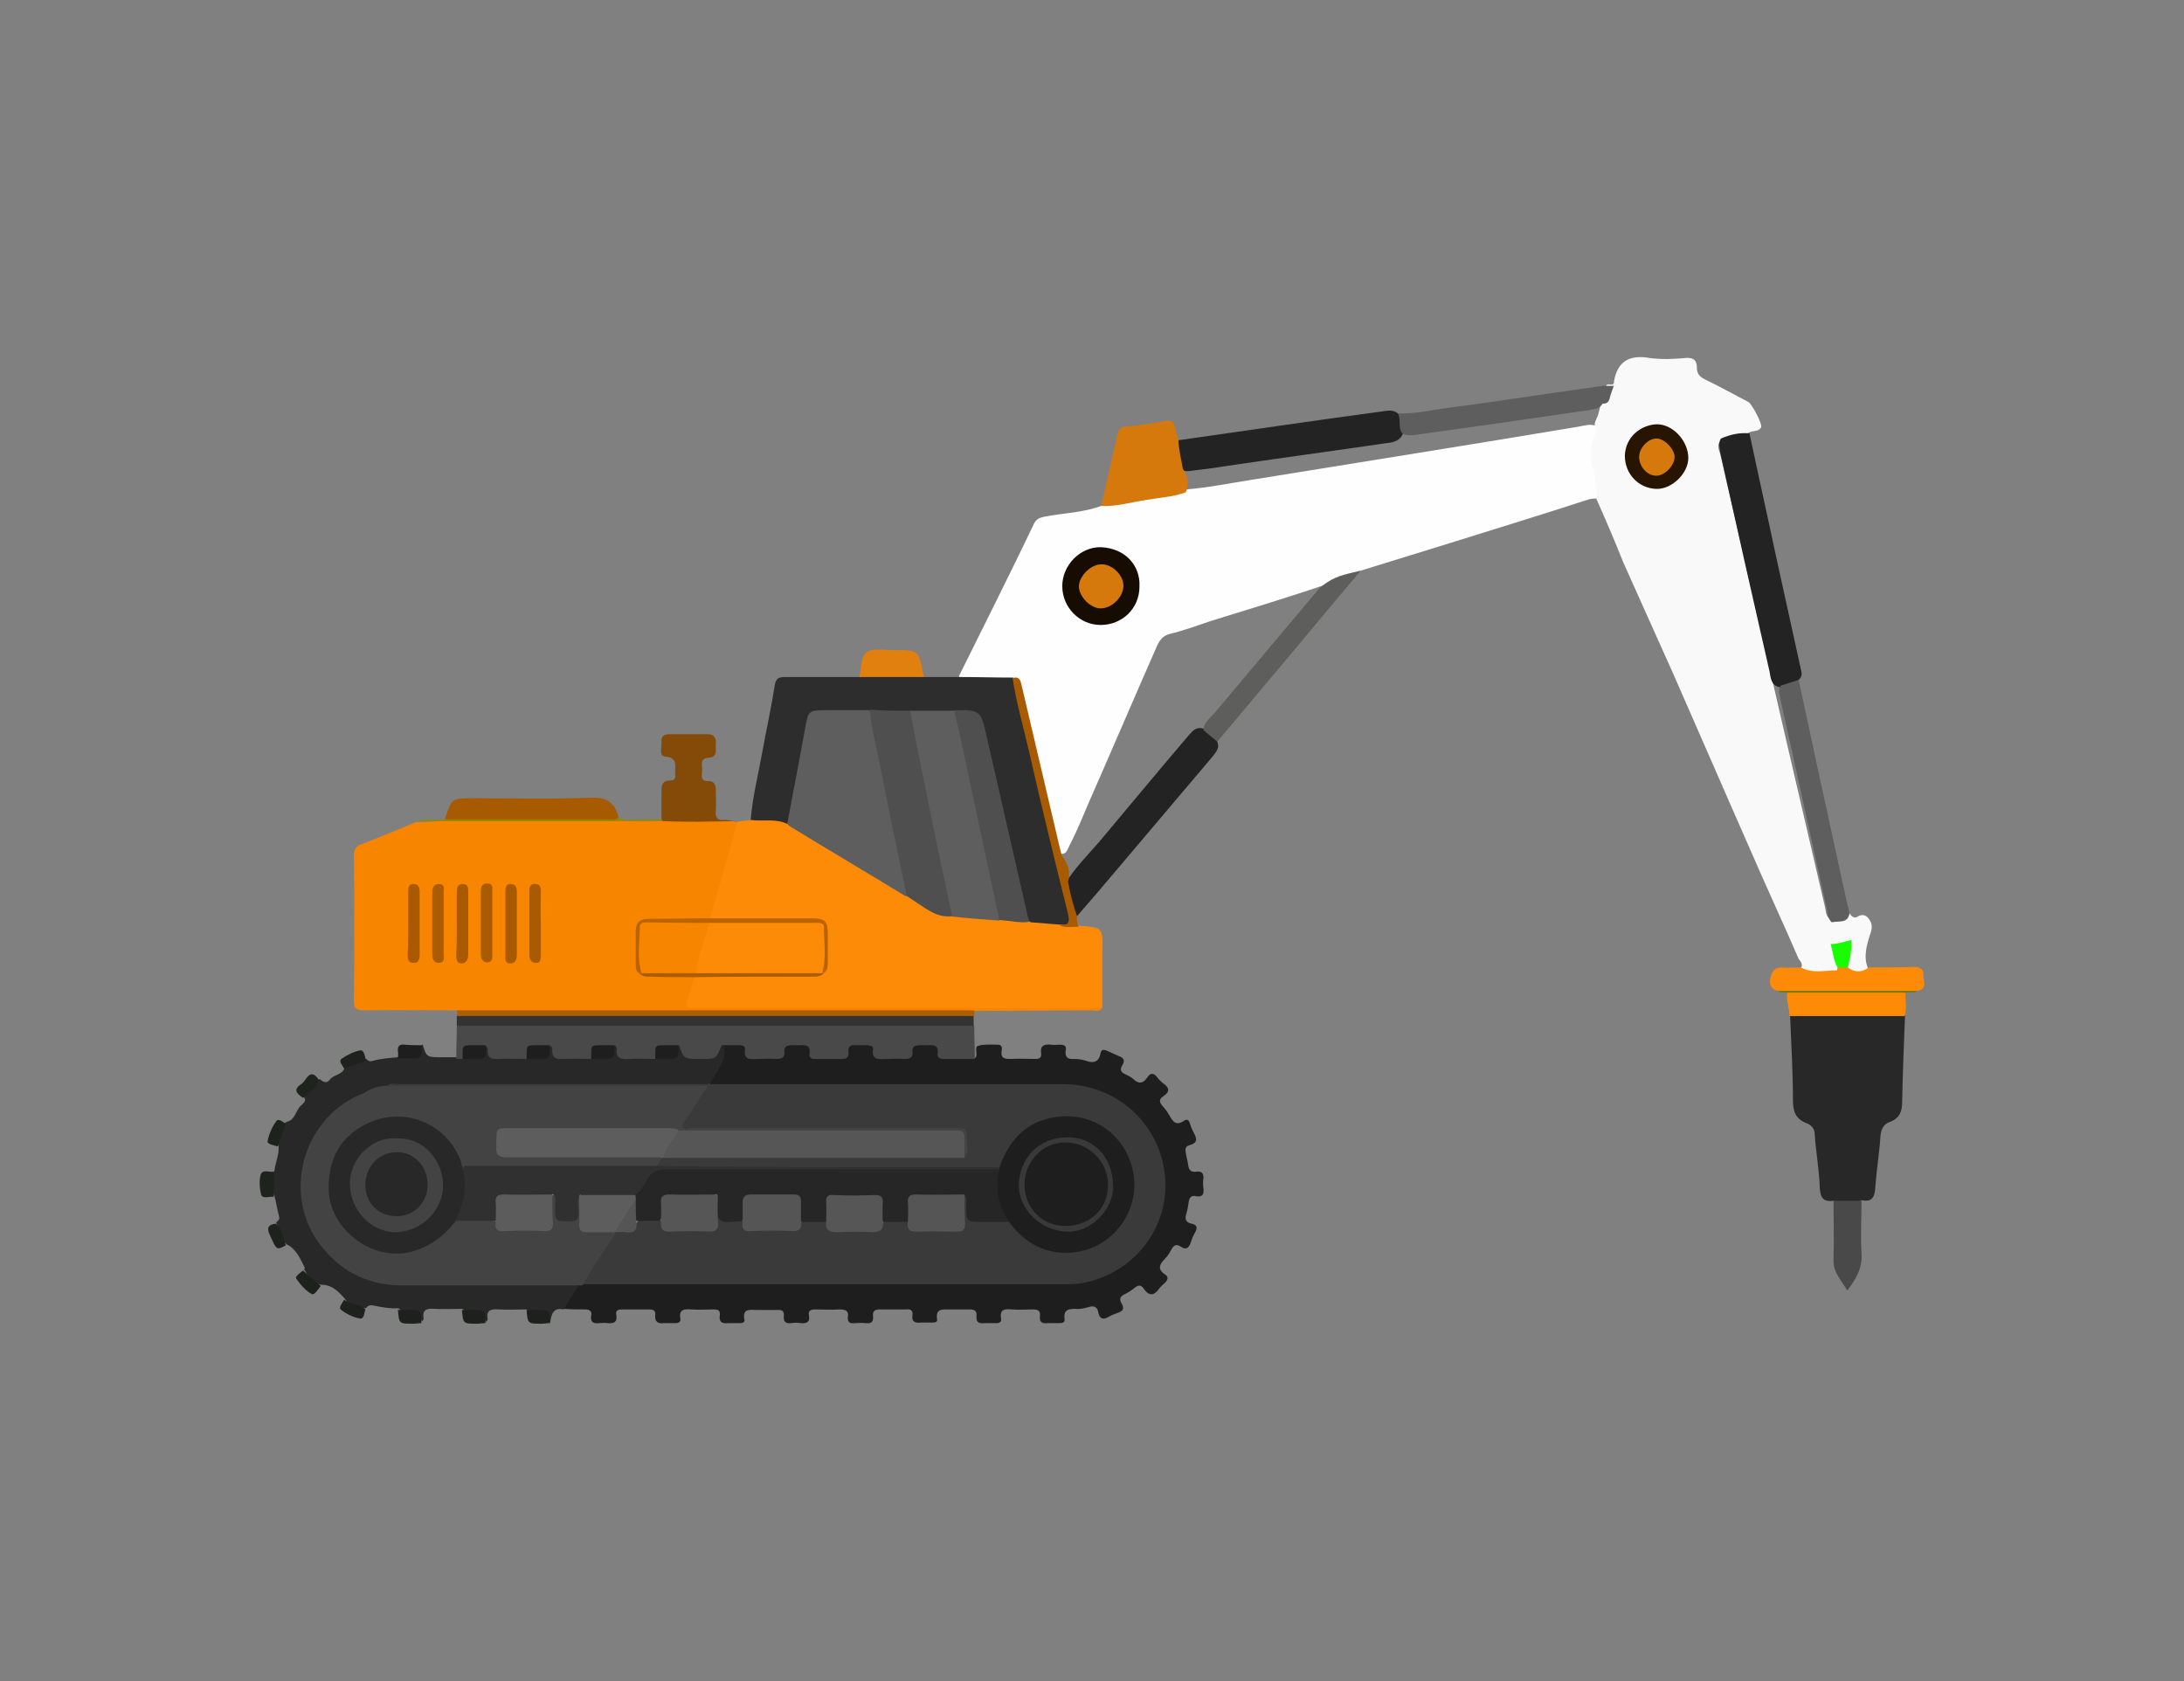 <?xml version="1.0" encoding="utf-8"?>
<!-- Generator: Adobe Illustrator 23.0.0, SVG Export Plug-In . SVG Version: 6.00 Build 0)  -->
<svg version="1.1" id="katman_1" xmlns="http://www.w3.org/2000/svg" xmlns:xlink="http://www.w3.org/1999/xlink" x="0px" y="0px"
	 viewBox="0 0 382 294" style="enable-background:new 0 0 382 294;" xml:space="preserve">
<rect x="0" y="0" width="382" height="294" fill="#808080" stroke="none"/>
<style type="text/css">
	.st0{fill:#FEFEFE;}
	.st1{fill:#F88500;}
	.st2{fill:#F9F9F9;}
	.st3{fill:#FE8B07;}
	.st4{fill:#1E1E1E;}
	.st5{fill:#282828;}
	.st6{fill:#2D2D2D;}
	.st7{fill:#494949;}
	.st8{fill:#232323;}
	.st9{fill:#D5790D;}
	.st10{fill:#333333;}
	.st11{fill:#5E5E5E;}
	.st12{fill:#844B08;}
	.st13{fill:#5E5E5D;}
	.st14{fill:#A75A00;}
	.st15{fill:#AB5D00;}
	.st16{fill:#A95B01;}
	.st17{fill:#E1800E;}
	.st18{fill:#908902;}
	.st19{fill:#1E241D;}
	.st20{fill:#1E201E;}
	.st21{fill:#1E221D;}
	.st22{fill:#1E231D;}
	.st23{fill:#1E211E;}
	.st24{fill:#6F7A07;}
	.st25{fill:#EFEFEF;}
	.st26{fill:#170C01;}
	.st27{fill:#BB6300;}
	.st28{fill:#AA5B00;}
	.st29{fill:#AA5A00;}
	.st30{fill:#A95A00;}
	.st31{fill:#AB5B00;}
	.st32{fill:#AD5C00;}
	.st33{fill:#271502;}
	.st34{fill:#18FE00;}
	.st35{fill:#4F4F4F;}
	.st36{fill:#3A3A3A;}
	.st37{fill:#434343;}
	.st38{fill:#262626;}
	.st39{fill:#565656;}
	.st40{fill:#303030;}
	.st41{fill:#5D5D5D;}
	.st42{fill:#555555;}
	.st43{fill:#5C5C5C;}
	.st44{fill:#393939;}
</style>
<g>
	<path class="st0" d="M279.2,87.2c-0.5,0-1,0-1.5,0.2c-7.7,2.5-15.5,4.9-23.2,7.3c-5.5,1.7-11,3.4-16.5,5.1
		c-1.7,1.3-3.9,1.3-5.7,2.3c-6.8,2.3-13.7,4.4-20.5,6.5c-2.4,0.8-4.8,1.7-7.3,2.3c-1.1,0.3-1.7,1.1-2.1,2c-4.1,9.3-8.1,18.7-12.2,28
		c-1,2.4-2,4.8-3.2,7.1c-0.3,0.6-0.5,1.5-1.5,1.3c-1-1.1-1-2.6-1.3-4c-1.9-8.2-3.8-16.3-5.8-24.5c-0.2-0.9-0.2-2.1-1.6-1.9
		c-2.4,0.1-4.7,0.1-7.1,0c-0.7,0-1.5,0-2-0.6c4.4-8.9,8.9-17.8,13.2-26.8c0.4-0.7,0.8-0.9,1.6-1.1c3.4-0.7,7-0.7,10.3-2
		c0.5-0.4,1.1-0.6,1.7-0.7c4.3-0.7,8.6-1.4,12.9-2.1c3.9-0.3,7.7-1.1,11.6-1.7c19.1-3.1,38.1-6.1,57.2-9.3c1-0.2,2-0.5,3-0.1
		c0.7,0.4,0.6,1,0.3,1.5c-1.1,2.2-0.5,4.4-0.3,6.6C279.4,84.2,280.3,85.7,279.2,87.2z"/>
	<path class="st1" d="M79.9,176.7c-5.4,0-10.8-0.1-16.2,0c-1.4,0-1.8-0.3-1.8-1.7c0.1-8.4,0.1-16.9,0-25.3c0-1.1,0.3-1.7,1.4-2.1
		c3.2-1.2,6.3-2.5,9.4-3.8c4.2-0.1,8.3-0.5,12.5-0.5c6.5,0.1,13,0,19.5,0c3.2,0,6.3,0.5,9.5,0.3c0.6,0,1.1,0.1,1.7-0.1
		c2.9-0.5,5.8-0.4,8.7-0.1c1.3,0.2,2.6,0.1,3.8,0.3c0.2,0,0.4,0.1,0.5,0.1c0.5,0.5,0.2,1.1,0,1.6c-1.2,4.6-2.5,9.2-3.9,13.8
		c-0.2,0.8-0.4,1.7-1.4,2c-3.1,0.2-6.2,0.1-9.3,0.1c-2.4,0-2.7,0.3-2.7,2.8c0,1.4,0,2.8,0,4.2c0,0.6,0,1.3,0.6,1.7
		c0.6,0.5,1.3,0.5,2,0.5c1.8,0,3.6,0,5.4,0c0.7,0,1.4-0.1,1.9,0.5c0.3,0.9,0,1.7-0.2,2.5c-0.5,2.2-0.5,2.3,1.8,2.3
		c0.6,0,1.1,0,1.7,0c21.6,0,43.1,0,64.7,0c1.1,0,2.3-0.3,3.2,0.6c-0.5,0.6-1.2,0.3-1.7,0.3c-6.9,0-13.7,0.1-20.6,0.1
		c-0.5,0.5-1.2,0.5-1.9,0.5c-28.9,0-57.8,0-86.7,0C81.1,177.2,80.4,177.2,79.9,176.7z"/>
	<path class="st2" d="M279.2,87.2c0.1-2.2-0.4-4.4-0.8-6.5c-0.3-1.7-0.1-3.2,0.6-4.7c0.1-0.3,0.6-0.6,0.1-1.1
		c-0.5-0.9,0.2-1.6,0.4-2.3c0.2-0.7,0.4-1.4,0.5-2.1c1-0.7,1.2-1.9,1.8-2.9c0.1-0.3,0.6-0.4,0.5-0.9c0.6-3.5,2.7-4.7,6.2-4.1
		c2.1,0.3,4.3,0.2,6.4,0c1.4-0.1,1.9,0.5,1.9,1.7c0,1.1,0.5,1.6,1.5,2.1c2.5,1.2,5,2.6,7.5,3.9c0.6,0.3,2.6,4,2.2,4.5
		c-0.4,0.7-1.4,0.5-2,0.8c-1.5,0.8-3.3,0.7-4.9,1.4c-1,0.7-0.4,1.7-0.2,2.5c1.6,7.1,3.3,14.1,4.9,21.2c4.4,19.3,8.9,38.6,13.4,57.9
		c0.2,0.8,0.1,1.7,1,2.2c1.2,0.1,2.3-0.4,3.3-1.1c0.3,0.6,0.9,1,1.4,0.6c1-0.6,1.7-0.1,2.1,0.6c0.5,0.7,0.5,1.5,0.1,2.5
		c-0.6,1.9-1.2,3.9-0.4,5.9c-0.8,1.4-2.2,1.6-3.8,0.3c-0.3-1.1,0.1-2.1,0.2-3.1c0-0.4,0.2-0.8-0.3-1c-0.5-0.2-1.1,0-1.6,0.2
		c-0.5,0.2-0.4,0.6-0.3,1c0.1,1,0.8,2,0.6,3.1c-1.3,0.9-5,1.1-6.2,0.3c-0.2-0.2-0.4-0.4-0.4-0.7c0.6-0.7,0-1.3-0.3-1.7
		c-2.8-6.5-5.8-12.9-8.6-19.4c-4.5-10.2-8.9-20.4-13.4-30.6c-2.9-6.5-5.8-12.9-8.7-19.4C282.4,94.5,280.8,90.8,279.2,87.2z"/>
	<path class="st3" d="M192.8,176.3c-23.6,0-47.1,0-70.7,0c-2.3,0-2.3,0-1.6-2.2c0.3-1.1,0.6-2.2,0.9-3.2c0.6-0.7,1.5-0.5,2.2-0.5
		c5.9,0,11.8,0,17.7,0c0.8,0,1.7,0.1,2.4-0.6c0.6-0.5,0.7-1.1,0.7-1.8c0-1.5,0-3,0-4.6c0-1.7-0.5-2.2-2.4-2.2c-5.2,0-10.4,0-15.6,0
		c-0.8,0-1.6,0.2-2.2-0.5c1.6-5.7,3.2-11.3,4.8-17c0.8-0.1,1.6-0.2,2.4-0.3c0.3-0.5,0.8-0.6,1.3-0.6c1.6,0.2,3.3,0.1,4.8,0.7
		c7,4.4,14.2,8.6,21.3,13c1.1,0.6,2.2,1.4,3.3,2.1c1.5,1,3.1,1.4,4.8,1.2c2.6,0.3,5.3,0.3,7.9,0.7c1.8-0.1,3.6,0.4,5.4,0.3
		c1.7,0,3.4,0.3,5.1,0.4c1.1,0.5,2.4-0.1,3.4,0.7c4.2,0.3,4.2,0.3,4.1,4.5C192.8,169.8,192.8,173.1,192.8,176.3z"/>
	<path class="st4" d="M170.4,185.1c0.1-0.1,0.2-0.1,0.3-0.2c0.3-0.7-0.3-1.8,0.4-2c1-0.3,2.2-0.2,3.4-0.2c0.8,0,0.8,0.6,0.7,1.1
		c-0.2,1.2,0.4,1.4,1.5,1.4c1.5-0.1,2.9,0,4.4,0c0.7,0,1.1-0.2,1-1c-0.2-1.4,0.6-1.6,1.7-1.5c0.5,0.1,1,0,1.5,0c0.7,0,1.3,0.1,1.1,1
		c-0.2,1.2,0.4,1.6,1.5,1.5c0.7,0,1.4,0.1,2,0.3c1.3,0.5,2.3,0.3,2.6-1.3c0.1-0.7,0.6-0.7,1.2-0.4c0.7,0.3,1.3,0.6,2,0.9
		c0.9,0.3,1.1,0.8,0.6,1.6c-0.5,0.8-0.2,1.3,0.6,1.6c0.4,0.2,0.8,0.4,1.2,0.7c1,1,1.8,1,2.6-0.2c0.5-0.8,1.1-0.8,1.7,0
		c0.3,0.4,0.7,0.8,1.1,1.1c1,0.7,1.2,1.4,0,2.2c-0.9,0.6-0.7,1.1-0.1,1.8c0.4,0.4,0.8,1,1.1,1.5c0.6,1.1,1.2,2,2.6,1
		c0.5-0.3,0.8-0.2,1,0.4c0.2,0.6,0.4,1.2,0.7,1.7c0.6,1.1,0.7,1.8-0.8,2.2c-0.7,0.2-0.7,0.7-0.6,1.3c0.1,0.7,0.3,1.3,0.4,2
		c0.1,0.9,0.4,1.5,1.5,1.3c0.9-0.1,1.2,0.3,1.2,1.1c-0.1,0.6-0.1,1.3,0,1.9c0.1,1-0.2,1.5-1.3,1.3c-0.9-0.2-1.2,0.3-1.3,1.1
		c-0.1,0.7-0.2,1.3-0.4,2c-0.3,0.9-0.1,1.5,0.9,1.7c1,0.2,1.1,0.7,0.6,1.6c-0.3,0.5-0.5,1-0.7,1.6c-0.3,1-0.8,1.5-1.8,0.8
		c-0.8-0.5-1.2-0.2-1.6,0.5c-0.3,0.6-0.7,1.2-1.2,1.7c-0.9,0.9-1.3,1.8,0.1,2.7c0.6,0.4,0.5,0.9,0,1.4c-0.3,0.3-0.7,0.6-1,1
		c-0.9,1.3-1.8,1.5-2.8,0c-0.5-0.7-1-0.5-1.5-0.1c-0.5,0.4-1.1,0.8-1.7,1.1c-0.9,0.4-1.1,0.9-0.6,1.7c0.5,0.9,0.2,1.3-0.7,1.6
		c-0.5,0.2-1.1,0.4-1.6,0.7c-1,0.6-1.6,0.3-1.8-0.8c-0.2-1-0.8-1.2-1.7-0.9c-0.7,0.2-1.6,0.4-2.3,0.3c-1.3,0-2.1,0.2-1.9,1.8
		c0.1,0.6-0.4,0.7-0.9,0.7c-0.7,0-1.4,0-2,0c-0.9,0.1-1.6-0.1-1.4-1.3c0.1-0.9-0.4-1.1-1.2-1.1c-1.2,0-2.5,0.1-3.7,0
		c-1.2-0.1-2.2-0.1-1.9,1.6c0.1,0.6-0.3,0.8-0.8,0.8c-0.7,0-1.5,0-2.2,0c-0.9,0.1-1.4-0.2-1.3-1.2c0.1-1.1-0.5-1.2-1.3-1.2
		c-1.1,0-2.3,0-3.4,0c-1.2,0-2.5-0.2-2.2,1.7c0.1,0.5-0.3,0.6-0.8,0.6c-0.7,0-1.4,0-2,0c-1,0.1-1.7-0.1-1.5-1.3
		c0.1-0.8-0.3-1.1-1.1-1c-1.5,0-3.1,0-4.6,0c-0.9,0-1.3,0.3-1.2,1.2c0.1,1-0.3,1.3-1.3,1.2c-0.6-0.1-1.2,0-1.9,0
		c-0.8,0.1-1.3-0.1-1.2-1.1c0.2-1.1-0.5-1.3-1.4-1.3c-1.4,0.1-2.8,0-4.2,0c-0.8,0-1.4,0.1-1.2,1.1c0.2,1.1-0.4,1.4-1.4,1.3
		c-0.6-0.1-1.1-0.1-1.7,0c-0.9,0.1-1.4-0.2-1.3-1.2c0.1-0.9-0.3-1.2-1.2-1.1c-1.1,0-2.3,0-3.4,0c-1.2,0-2.7-0.4-2.3,1.7
		c0.1,0.5-0.4,0.6-0.8,0.6c-0.7,0-1.4,0-2,0c-1,0.1-1.7-0.1-1.5-1.4c0.1-0.9-0.4-1-1.1-1c-1.3,0-2.6,0.1-3.9,0
		c-1.2-0.1-2.2,0-1.9,1.6c0.1,0.6-0.3,0.8-0.9,0.8c-0.7,0-1.4,0-2,0c-1,0.1-1.6-0.2-1.5-1.4c0.1-0.9-0.4-1-1.1-1c-1.5,0-3.1,0-4.6,0
		c-0.7,0-1.3,0.1-1.1,1c0.2,1.2-0.4,1.5-1.5,1.4c-0.5-0.1-1,0-1.5,0c-0.9,0.1-1.6-0.1-1.4-1.3c0.2-0.9-0.4-1.1-1.2-1.1
		c-1.2,0-2.4,0-3.6-0.1c0.4-1.9,1.5-3.5,2.9-4.7c0.2-0.1,0.4-0.1,0.6-0.1c1-0.2,2-0.1,3.1-0.1c26.9,0,53.7,0,80.6,0
		c5.9,0,10.7-2.4,14.2-7.1c7.1-9.7,1.5-23.9-10.3-26.3c-1.7-0.3-3.4-0.5-5.1-0.5c-19,0-38.1,0-57.1,0c-1,0-2,0.1-3-0.2
		c-0.8-0.4-0.5-1-0.2-1.6c0.3-0.6,0.7-1.1,1-1.6c0.5-0.7,1.1-1.4,0.6-2.4c-0.3-0.6-0.1-1.3,0.6-1.8c0.9-0.4,1.9-0.3,2.9-0.2
		c0.6,0.1,1.2,0.3,1.3,0.9c0.3,1.4,1.4,1.5,2.5,1.4c0.6,0,1.2,0,1.9,0c0.8,0,1.4-0.2,1.7-1.1c0.4-1.3,1.6-1.2,2.7-1.2
		c1.1,0,2.3-0.1,2.7,1.3c0.3,0.9,0.9,1.1,1.7,1.1c0.8,0,1.6,0,2.4,0c0.9,0,1.5-0.2,1.8-1.1c0.5-1.4,1.8-1.2,2.9-1.2
		c1,0,2.1,0,2.5,1.3c0.2,0.8,0.8,1,1.5,1c0.9,0,1.7,0,2.6,0c0.9,0,1.5-0.2,1.8-1.2c0.5-1.4,1.8-1.2,2.9-1.2c1,0,2.1,0,2.5,1.3
		c0.3,1,1.1,1,1.9,1C167.7,184.7,169.1,184.2,170.4,185.1z"/>
	<path class="st5" d="M101.3,224.6c-0.9,1.5-1.8,2.9-2.7,4.4c-2-0.4-2.1,1-2.4,2.3c-0.5-1.3-1.4-2-2.9-1.8c-0.5,0.1-0.9-0.2-1.2-0.5
		c-1.6,0-3.2,0.1-4.9,0c-1.3-0.1-2.2,0.1-1.9,1.7c0,0.2-0.2,0.4-0.3,0.5c-0.5-1.3-1.4-2-2.9-1.8c-0.5,0.1-0.9-0.2-1.2-0.5
		c-1.6,0-3.2,0.1-4.9,0c-1.3-0.1-2.2,0.1-1.9,1.7c0,0.2-0.2,0.4-0.3,0.5c-0.5-1.3-1.4-2-2.9-1.8c-0.5,0.1-0.9-0.2-1.2-0.5
		c-1.5,0.1-3-0.2-4.5-0.5c-0.6-0.1-0.9,0.1-1.2,0.5c-1.4-0.3-2.9-0.3-3.7-1.7c-1.1-1.2-2.2-2.4-4-2.4c-1.6-0.2-2.4-1.5-3.1-2.7
		c0-0.1,0.2-0.2,0.1-0.3c-0.8-1.6-1.5-3.3-3.2-4.1c-1.1-1-1.3-2.5-1.8-3.8c0.3-0.3,0.7-0.5,0.5-1.1c-0.3-1.2-0.5-2.4-0.8-3.6
		c-0.8-1.5-0.9-2.9,0-4.4c0.2-1.5,0.9-2.9,0.7-4.5c-0.4-1.6,0.3-2.9,1.4-4c1.6-0.3,1.6-2.1,2.6-2.9c0.4-0.4,1-0.8,0.4-1.5
		c0.6-1.3,1.7-2.2,2.8-3.1c0.6,0.5,1.2,0.9,1.8,0.1c0.7-0.9,2.2-0.8,2.6-2.1c1-1.3,2.4-1.4,3.8-1.5c0.3,0.4,0.7,0.5,1.2,0.3
		c1.5-0.4,3-0.5,4.5-0.6c0.3-0.3,0.8-0.5,1.2-0.5c1.5,0.2,2.4-0.5,2.9-1.8c0.7,2.3,0.7,2.3,3.5,2.3c0.9,0,1.7,0,2.6,0
		c0.3-0.2,0.6-0.4,1-0.4c0.2,0,0.5-0.1,0.7-0.1c1.7,0.3,2.9-0.2,3.5-1.9c1.1,2.5,3.3,1.9,5.3,1.9c0.6,0,1.1,0,1.7,0
		c0.3,0,0.6-0.1,0.8,0c1.6,0.3,2.9-0.2,3.4-1.9c1.3,2.5,3.6,1.8,5.7,1.9c0.4,0,0.9,0,1.3,0c0.3,0,0.6-0.1,0.8,0
		c1.6,0.3,2.9-0.2,3.4-1.9c1.3,2.5,3.6,1.8,5.7,1.9c0.5,0,0.9,0,1.4,0c0.3,0,0.7-0.1,1,0c1.6,0.2,2.7-0.2,3.1-1.9
		c0.3-0.1,0.5,0.1,0.7,0.3c0.3,0.5,0.3,1.4,1.2,1.5c1.4,0.1,2.9,0.2,4.3-0.1c0.4-0.1,0.4-0.5,0.6-0.8c0.2-0.4,0.2-0.9,0.8-0.9
		c1.1,2.8-1.1,4.6-2,6.8c-0.8,0.7-1.7,0.5-2.6,0.5c-17,0-34,0-51,0c-0.8,0-1.7-0.1-2.5,0.2c-9,1.2-14.8,8.3-15.1,16.4
		c-0.4,9.5,7.3,17.4,17,17.4c9.6,0.1,19.2,0,28.9,0C99.7,224.1,100.6,223.9,101.3,224.6z"/>
	<path class="st6" d="M137.7,144.1c-2-1-4.3-0.4-6.4-0.7c0.3-3.9,1.3-7.8,2-11.7c0.7-3.9,1.6-7.9,2.2-11.8c0.2-1.3,0.7-1.5,1.9-1.5
		c4.3,0,8.6,0,12.9,0c3.8-0.9,7.5-0.9,11.3,0c2,0,4,0,6.1,0c3.2,0,6.3,0.1,9.5,0.1c0.6,0.5,0.7,1.3,0.9,2
		c2.9,12.1,5.5,24.3,8.7,36.3c0.2,0.9,0.5,1.9,0.6,2.8c0.3,2,0,2.3-2,2.1c-1.7-0.1-3.4-0.3-5.1-0.4c-0.9-0.4-0.9-1.4-1.1-2.2
		c-2.4-10.3-4.8-20.6-7.2-31c-0.9-3.7-0.5-3.4-4.2-3.4c-0.3,0-0.7,0-1,0c-2.5,0.1-5,0.1-7.5,0c-2.3,0.1-4.7,0.1-7,0
		c-2.8,0.1-5.6,0.1-8.5,0c-1.4,0-2,0.5-2.2,1.9c-0.9,4.9-1.8,9.8-2.7,14.7C138.7,142.3,138.7,143.4,137.7,144.1z"/>
	<path class="st5" d="M320.7,210c-1.6,0.2-2.3-0.3-2.4-2.2c-0.1-3.2-0.7-6.4-0.9-9.6c-0.1-1-0.7-1.5-1.5-1.8c-1.8-0.7-2.3-2-2.3-4
		c0-4.9-0.3-9.8-0.5-14.8c0.6-0.7,1.4-0.6,2.2-0.6c5.2,0,10.5,0,15.7,0c0.8,0,1.6-0.1,2.2,0.7c-0.2,5-0.4,10.1-0.5,15.1
		c0,1.6-0.5,2.8-2.1,3.4c-1.2,0.4-1.6,1.3-1.7,2.6c-0.2,3-0.7,6-0.9,8.9c-0.1,1.6-0.5,2.6-2.4,2.2
		C323.9,210.9,322.3,210.8,320.7,210z"/>
	<path class="st7" d="M80.9,185.2c-0.4,0-0.7,0-1.1,0c0-1.9,0.1-3.8,0.1-5.8c0.9-0.8,2-0.6,3.1-0.6c12.5,0,24.9,0,37.4,0
		c15.6,0,31.2,0,46.9,0c1.1,0,2.2-0.2,3.1,0.6c0,1.9,0.1,3.8,0.1,5.8c-1.8,0-3.5,0-5.3,0c-0.7,0-1.3-0.1-1.2-1
		c0.2-1.3-0.6-1.5-1.6-1.4c-0.5,0-1,0-1.5,0c-0.8,0-1.4,0.2-1.3,1.1c0.1,1.1-0.5,1.3-1.4,1.3c-1-0.1-2,0-3.1,0
		c-1.2,0-2.7,0.4-2.4-1.7c0.1-0.6-0.5-0.6-1-0.7c-0.7,0-1.4,0-2,0c-0.9-0.1-1.4,0.2-1.3,1.2c0.1,0.9-0.3,1.2-1.2,1.2
		c-1.5,0-3.1,0-4.6,0c-0.7,0-1.1-0.2-1-1c0.2-1.3-0.6-1.5-1.6-1.4c-0.5,0-1,0-1.5,0c-0.8,0-1.4,0.2-1.3,1.1c0.1,1.1-0.5,1.3-1.4,1.3
		c-1-0.1-2,0-3.1,0c-1.2,0-2.7,0.4-2.4-1.7c0.1-0.6-0.5-0.7-1-0.7c-1,0-2,0-3.1,0c-0.9,2.4-0.9,2.4-3.7,2.4c-2.9,0-2.9,0-3.7-2.4
		c-0.3,0.3-0.8,0.5-1.2,0.5c-1.6-0.2-2.3,0.6-2.9,1.9c-1.6,0-3.2-0.1-4.7,0c-1.3,0.1-2.4-0.1-2.1-1.8c0-0.2-0.2-0.4-0.3-0.6
		c-0.3,0.3-0.8,0.5-1.2,0.5c-1.6-0.2-2.3,0.6-2.9,1.9c-1.7,0-3.4-0.1-5.1,0c-1.3,0.1-1.9-0.3-1.8-1.7c0-0.2-0.2-0.5-0.3-0.7
		c-0.3,0.3-0.8,0.5-1.2,0.5c-1.6-0.2-2.3,0.6-2.9,1.9c-1.7,0-3.4-0.1-5.1,0c-1.3,0.1-1.9-0.3-1.8-1.7c0-0.2-0.2-0.5-0.3-0.7
		c-0.3,0.3-0.8,0.5-1.2,0.5C82.2,183,81.4,183.9,80.9,185.2z"/>
	<path class="st8" d="M301,76.7c1.6-0.7,3.3-1.1,5-0.9c1.5,7.1,3.1,14.2,4.6,21.3c1.5,6.7,2.9,13.3,4.4,20c0.2,0.7,0.2,1.3-0.4,1.8
		c-0.8,1.1-2,1.2-3.3,1.3c-1.5-0.3-1.6-1.6-1.8-2.8c-1-4.4-2-8.8-3-13.2c-1.9-8.3-3.7-16.6-5.6-25C300.8,78.3,300.5,77.5,301,76.7z"
		/>
	<path class="st8" d="M206.1,77c11.8-1.7,23.5-3.4,35.3-5c1-0.1,2.1-0.5,3.1,0.3c1.3,0.9,0.9,2.3,0.9,3.5c-0.5,1.3-1.7,1.6-2.9,1.7
		c-9.6,1.4-19.2,2.7-28.7,4.1c-1.7,0.3-3.5,0.5-5.2,0.7c-0.6,0.1-1.2,0.2-1.8-0.1C206,80.6,205.3,78.9,206.1,77z"/>
	<path class="st8" d="M212.9,129.7c0.5,1.1-0.2,1.8-0.8,2.6c-5.7,6.7-11.4,13.5-17.1,20.2c-2.2,2.6-4.4,5.2-6.6,7.7
		c-0.6-0.1-0.8-0.6-0.9-1.1c-0.3-1.6-1.1-3.1-1.1-4.7c1.6-2.6,3.8-4.8,5.8-7.1c5.3-6.3,10.5-12.6,15.8-18.8c0.7-0.8,1.3-1.4,2.4-1.1
		C211.6,127.9,212.5,128.5,212.9,129.7z"/>
	<path class="st9" d="M206.1,77c0.1,1.7,0.5,3.4,0.8,5c0.8,1.3,1.2,2.6,0.5,4.1c-2.1,0.8-4.4,0.9-6.7,1.3c-2.7,0.4-5.3,1.2-8.1,1.1
		c1-4.2,1.9-8.5,2.9-12.7c0.2-0.9,0.6-1.1,1.5-1.2c2.1-0.2,4.3-0.5,6.4-0.9c1.4-0.3,2.1-0.1,2.2,1.5C205.8,75.8,206,76.4,206.1,77z"
		/>
	<path class="st10" d="M170.3,179.4c-30.1,0-60.3,0-90.4,0c0-0.6,0-1.1,0-1.7c0.5-0.6,1.2-0.5,1.9-0.5c28.9,0,57.7,0,86.6,0
		c0.7,0,1.4-0.1,1.9,0.5C170.3,178.2,170.3,178.8,170.3,179.4z"/>
	<path class="st11" d="M311.5,119.9c1-0.3,2.1-0.7,3.1-1c1.1,5,2.1,9.9,3.2,14.9c1.8,8.1,3.5,16.2,5.3,24.3c0.1,0.5,0.3,1.1,0.4,1.6
		c-0.3,1.9-1.9,1.3-3.1,1.6c-0.6-0.5-0.7-1.3-0.8-2c-2.8-12.5-5.5-25-8.3-37.5C311.2,121.2,311,120.5,311.5,119.9z"/>
	<path class="st12" d="M128.4,143.6c-4.1,0.1-8.3,0.2-12.4,0c-0.2,0-0.3-0.1-0.3-0.3c0-1.7,0-3.4,0-5.1c0-1,0.3-1.7,1.4-1.7
		c0.9,0,1.1-0.3,1-1.1c-0.1-1.3,0.6-2.9-1.8-3.1c-1.1-0.1-0.5-1.8-0.6-2.7c-0.1-0.8,0.5-1.2,1.3-1.2c2.3,0,4.5,0,6.8,0
		c1.1,0,1.5,0.7,1.4,1.7c-0.1,0.9,0.4,2.3-1.1,2.4c-2,0.1-1.1,1.5-1.3,2.5c-0.1,0.8-0.2,1.7,1.2,1.6c0.9,0,1.2,0.7,1.2,1.5
		c0,1.2,0.1,2.5,0,3.7c-0.1,1.2,0.3,1.8,1.6,1.6C127.2,143.4,127.8,143.5,128.4,143.6z"/>
	<path class="st11" d="M245.2,75.7c-0.7-1-0.1-2.3-0.7-3.4c3,0.1,6-0.6,9-1c5.4-0.7,10.8-1.5,16.2-2.3c3.7-0.5,7.5-1.1,11.2-1.6
		c0.5-0.2,0.9-0.2,1.4,0c-0.3,0.8-0.6,1.6-0.8,2.4c-0.2,0.7-0.7,0.8-1.2,0.8c-0.5,0.9-1.4,0.9-2.2,1.1c-10.3,1.5-20.6,3-30.9,4.4
		C246.5,76.1,245.8,76.2,245.2,75.7z"/>
	<path class="st13" d="M212.9,129.7c-0.8-0.7-1.6-1.3-2.4-2c0.1-1.5,1.3-2.2,2.1-3.2c6-7.1,11.9-14.2,17.9-21.3
		c0.5-0.6,1.1-1,1.7-1.4c1.8-1.2,3.8-1.5,5.8-2c-6.1,7.2-12.1,14.5-18.2,21.7C217.5,124.3,215.2,127,212.9,129.7z"/>
	<path class="st14" d="M77.8,143.3c1.2-3.7,1.2-3.7,4.9-3.7c6.9,0,13.8,0.2,20.7-0.1c2.8-0.1,4.1,0.9,4.8,3.4c0,0.6-0.4,0.6-0.8,0.6
		c-9.8,0-19.5,0-29.3,0C78,143.5,77.9,143.4,77.8,143.3z"/>
	<path class="st3" d="M315,169.2c2,1.1,4.2,0.5,6.3,0.5c0,0,0.1-0.3,0.1-0.5c0.6-0.6,1.2-0.6,1.8,0c1.2,0.9,2.4,0.9,3.7,0
		c2.6,0,5.3,0,7.9-0.1c0.9,0,1.7,0.4,1.6,1.3c-0.1,1,0.9,2.5-1,2.9c-8.1,0.7-16.3,0.7-24.4,0c-1.4-0.3-1.6-1.4-1.3-2.4
		c0.2-1,0.8-1.8,2.1-1.7C312.8,169.3,313.9,169.2,315,169.2z"/>
	<path class="st15" d="M170.4,177.7c-30.1,0-60.3,0-90.4,0c0-0.3,0-0.7-0.1-1c14.8,0,29.6,0,44.3,0c15.4,0,30.8,0,46.2,0
		C170.4,177,170.4,177.3,170.4,177.7z"/>
	<path class="st3" d="M333.1,177.7c-6.7,0-13.4,0-20.1,0c0-1.4-0.6-2.7-0.4-4.1c1-0.3,2-0.1,3-0.1c5.3,0,10.7,0,16,0
		c0.6,0,1.1-0.1,1.7,0.2C333.2,175,333.6,176.4,333.1,177.7z"/>
	<path class="st7" d="M320.7,210c1.6,0,3.2,0,4.9,0c0,3.1-0.2,6.1,0,9.1c0.2,2.6-0.9,4.5-2.5,6.6c-1-1.8-2.5-3.1-2.4-5.4
		C320.8,216.9,320.7,213.5,320.7,210z"/>
	<path class="st16" d="M186.8,154.2c0.4,2.1,0.9,4.1,1.6,6.1c-0.1,0.6,0,1.2,0.3,1.8c-1.1-0.1-2.3,0.3-3.4-0.3
		c1.5,0.1,1.9-0.4,1.5-2c-2.3-9.3-4.6-18.6-6.7-27.9c-1-4.4-2.3-8.8-3-13.3c1.2-0.4,1.4,0.4,1.6,1.3c2.2,9.4,4.4,18.7,6.6,28.1
		c0.1,0.5,0.3,1.1,0.4,1.6C186.8,151,187.3,152.5,186.8,154.2z"/>
	<path class="st17" d="M161.6,118.4c-3.8,0-7.5,0-11.3,0c0.4-1.5,0.2-3.6,1.4-4.4c1.1-0.7,3.1-0.3,4.6-0.3c4.4,0,4.4,0,5.2,4.3
		C161.6,118.2,161.6,118.3,161.6,118.4z"/>
	<path class="st18" d="M77.8,143.3c9.6,0,19.1,0,28.7,0c0.6,0,1.3,0.2,1.7-0.4c0.8,0.8,1.9,0.4,2.9,0.4c1.5,0,3,0,4.5-0.1
		c0.1,0.1,0.2,0.2,0.3,0.3c-2.9,0-5.8,0.1-8.6,0.1c-10.8,0-21.7,0-32.5,0c-0.7,0-1.4-0.1-2-0.1C74.4,143.1,76.1,143.6,77.8,143.3z"
		/>
	<path class="st19" d="M47.9,204.9c0,1.5,0,2.9,0,4.4c-0.7-0.1-1.9,0.4-2.2-0.3c-0.3-1.1-0.4-2.5-0.1-3.6
		C46,204.4,47.2,205.1,47.9,204.9z"/>
	<path class="st4" d="M73.8,182.8c0,2.3,0,2.3-2.3,2.3c-0.6,0-1.2,0-1.9,0c0-0.4,0.1-0.8,0-1.2c-0.1-1,0.3-1.3,1.2-1.2
		C71.9,182.8,72.8,182.8,73.8,182.8z"/>
	<path class="st20" d="M69.6,229.1c0.6,0,1.2,0,1.8,0c2.3,0,2.3,0,2.3,2.3c-0.5,0-1,0.1-1.5,0.1C69.8,231.5,69.8,231.5,69.6,229.1z"
		/>
	<path class="st20" d="M80.8,229.1c0.6,0,1.2,0,1.8,0c2.3,0,2.3,0,2.3,2.3c-0.5,0-1,0.1-1.5,0.1C81,231.5,81,231.5,80.8,229.1z"/>
	<path class="st20" d="M92.1,229.1c0.6,0,1.2,0,1.8,0c2.3,0,2.3,0,2.3,2.3c-0.5,0-1,0.1-1.5,0.1C92.3,231.5,92.3,231.5,92.1,229.1z"
		/>
	<path class="st21" d="M53,222.2c1,0.9,2.1,1.8,3.1,2.7c-0.5,0.6-1.1,1.7-1.6,1.4c-1.1-0.6-2-1.7-2.7-2.7
		C51.6,223.2,52.5,222.6,53,222.2z"/>
	<path class="st22" d="M55.8,188.9c-0.5,1.4-1.7,2.2-2.8,3.1c-1.1-0.7-1.8-1.5-0.3-2.4C53.6,189,54.2,186.5,55.8,188.9z"/>
	<path class="st21" d="M60.2,227.3c1.1,0.9,2.7,0.6,3.7,1.7c-0.2,0.6-0.2,1.7-0.9,1.6c-1.2-0.2-2.4-0.8-3.3-1.5
		C59.1,228.7,59.9,227.9,60.2,227.3z"/>
	<path class="st23" d="M64,185.4c-1.2,0.8-2.6,0.8-3.8,1.5c-0.3-0.6-1-1.3-0.5-1.7c1-0.7,2.2-1.3,3.3-1.5
		C63.7,183.6,63.8,184.7,64,185.4z"/>
	<path class="st21" d="M48.2,214c1.2,1,1.3,2.4,1.8,3.8c-1.7,0.9-1.6,0.8-2.8-1.8C46.6,214.7,46.9,214.2,48.2,214z"/>
	<path class="st21" d="M50,196.5c-0.5,1.3-0.9,2.7-1.4,4c-0.7-0.2-1.9-0.4-1.8-0.9c0.2-1.2,0.8-2.5,1.5-3.5
		C48.7,195.5,49.4,196.2,50,196.5z"/>
	<path class="st24" d="M333.3,173.6c-6.9,0-13.8,0-20.7,0c-0.6-0.1-1.2,0.1-1.7-0.3c8.1,0,16.3,0,24.4,0
		C334.7,173.8,334,173.4,333.3,173.6z"/>
	<path class="st25" d="M282.3,67.5c-0.5,0-0.9,0-1.4,0c0.3-0.7,1.2,0.2,1.4-0.6C282.7,67,282.7,67.3,282.3,67.5z"/>
	<path class="st26" d="M199.3,102.6c0,3.8-3,6.7-6.8,6.7c-3.7,0-6.7-3.1-6.7-6.8c0-3.6,3.1-6.9,6.8-6.8
		C196.9,95.9,199.5,99,199.3,102.6z"/>
	<path class="st27" d="M124.1,160.6c6,0,12,0,17.9,0c2.3,0,2.8,0.5,2.8,2.8c0,1.6,0,3.2,0,4.7c0,0.7,0,1.5-0.6,2
		c-0.2,0.1-0.4,0.1-0.5-0.1c-0.3-1.2-0.1-2.4-0.1-3.5c-0.1-5.2,0.6-4.5-4.7-4.6c-4.9,0-9.8,0-14.8,0c-3.3,0-6.6,0-9.8,0
		c-1.4,0-1.9,0.6-1.9,1.9c0,2.1,0.2,4.2-0.1,6.3c-0.1,0.2-0.3,0.2-0.5,0.1c-0.6-0.3-0.6-0.9-0.6-1.5c0-2,0-4,0-5.9
		c0-1.5,0.8-2.1,2.2-2.1C117,160.7,120.6,160.6,124.1,160.6z"/>
	<path class="st28" d="M86.1,161.4c0,1.8,0,3.6,0,5.4c0,0.7,0.1,1.5-0.9,1.5c-0.8,0-1.1-0.7-1.1-1.4c0-3.7,0-7.4,0-11
		c0-0.7,0.2-1.4,1.1-1.4c1.1,0,0.9,0.8,0.9,1.5C86.1,157.8,86.1,159.6,86.1,161.4z"/>
	<path class="st29" d="M94.6,161.5c0,1.9,0,3.7,0,5.6c0,0.7-0.1,1.4-0.9,1.3c-0.7,0-1.1-0.6-1.1-1.3c0-3.8,0-7.7,0-11.5
		c0-0.7,0.4-1.1,1.1-1c0.7,0,0.9,0.5,0.9,1.2C94.6,157.6,94.5,159.6,94.6,161.5z"/>
	<path class="st30" d="M79.9,161.4c0-1.8,0-3.6,0-5.4c0-0.7,0.1-1.4,1-1.4c1,0,1,0.7,1,1.4c0,3.6,0,7.2,0,10.9
		c0,0.8-0.3,1.6-1.2,1.6c-0.9,0-0.9-0.9-0.9-1.5C79.9,165.1,79.9,163.2,79.9,161.4z"/>
	<path class="st30" d="M88.4,161.5c0-1.9,0-3.7,0-5.6c0-0.7,0.1-1.3,0.9-1.3c0.9,0,1.1,0.6,1.1,1.4c0,3.6,0,7.2,0,10.9
		c0,0.8-0.2,1.6-1.1,1.6c-1.1,0-0.9-0.9-0.9-1.6C88.4,165,88.4,163.3,88.4,161.5z"/>
	<path class="st31" d="M77.6,161.5c0,1.7,0,3.4,0,5.1c0,0.7,0.3,1.8-0.9,1.8c-1,0-1.1-1-1.1-1.8c0-2,0-4.1,0-6.1c0-1.5,0-2.9,0-4.4
		c0-0.8,0.2-1.5,1.2-1.5c1.1,0.1,0.8,0.9,0.8,1.5C77.6,157.9,77.6,159.7,77.6,161.5z"/>
	<path class="st30" d="M71.4,161.5c0-1.9,0-3.7,0-5.6c0-0.7,0.1-1.3,0.9-1.3c0.9,0,1.1,0.6,1.1,1.4c0,3.7,0,7.3,0,11
		c0,0.7-0.2,1.5-1.1,1.4c-0.9,0-1-0.7-1-1.5C71.4,165.1,71.4,163.3,71.4,161.5z"/>
	<path class="st32" d="M111.8,170.2c0.1,0,0.3,0,0.4,0c0.5-0.5,1.1-0.6,1.7-0.6c2.6,0,5.2-0.1,7.8,0.1c6.8-0.2,13.6-0.1,20.3-0.1
		c0.6,0,1.3,0,1.7,0.6c0.1,0,0.3,0,0.4,0c-0.6,0.7-1.5,0.6-2.4,0.6c-6.8,0-13.6,0-20.5,0.1c-2.5,0-4.9,0-7.4-0.1
		C113.2,170.8,112.4,170.9,111.8,170.2z"/>
	<path class="st33" d="M295.3,80.1c0,2.7-2.9,5.5-5.6,5.4c-3.1-0.1-5.5-2.6-5.5-5.8c0.1-3.3,2.8-5.4,5.6-5.5
		C292.7,74.2,295.3,77.2,295.3,80.1z"/>
	<path class="st34" d="M323.2,169.2c-0.6,0-1.2,0-1.8,0c-0.7-1.2-0.8-2.7-1.2-4.1c1.2,0,2.3-0.4,3.6-0.7
		C323.9,166.1,323.6,167.7,323.2,169.2z"/>
	<path class="st11" d="M137.7,144.1c1-5.5,2.1-11,3.1-16.6c0.6-3.3,0.6-3.3,3.9-3.3c2.4,0,4.9,0,7.3,0c0.6,0.6,0.6,1.3,0.8,2
		c1.8,9.4,3.8,18.7,5.7,28.1c0.2,0.8,0.5,1.6,0,2.5c-6.7-4.1-13.5-8.1-20.2-12.2C138.1,144.5,137.9,144.3,137.7,144.1z"/>
	<path class="st11" d="M159.2,124.3c2.6,0,5.2,0,7.8,0c0.7,0.6,0.8,1.4,1,2.3c2.3,10.6,4.6,21.2,6.8,31.8c0.2,0.8,0.6,1.7,0,2.6
		c-2.7-0.2-5.5-0.4-8.2-0.7c-0.8-0.4-0.9-1.1-1-1.8c-2.2-10.6-4.5-21.1-6.6-31.7C158.8,125.9,158.5,125,159.2,124.3z"/>
	<path class="st35" d="M159.2,124.3c0.8,4.3,1.6,8.5,2.5,12.7c1.5,7.6,3.1,15.1,4.7,22.6c0,0.2,0.2,0.4,0.3,0.6
		c-2.4,0.4-4.2-0.9-6-2.1c-0.7-0.5-1.4-0.9-2.1-1.4c-1.5-7.2-3-14.3-4.4-21.5c-0.7-3.7-1.7-7.3-2.1-11.1
		C154.4,124.3,156.8,124.3,159.2,124.3z"/>
	<path class="st35" d="M174.8,160.9c-2-9.2-3.9-18.4-5.9-27.6c-0.6-3-1.3-6.1-2-9.1c4.7,0,4.6,0,5.7,4.7c2.4,10.5,4.8,21,7.2,31.5
		c0.1,0.3,0.2,0.5,0.3,0.8C178.4,161.5,176.6,161,174.8,160.9z"/>
	<path class="st36" d="M67.7,189.9c0.6-0.6,1.4-0.3,2.1-0.3c18.1,0,36.2,0,54.4,0c20.6,0,41.1,0,61.7,0c10.5,0,18.6,8.6,17.9,19
		c-0.6,7.8-6.4,14.1-14,15.7c-1.3,0.3-2.6,0.3-3.9,0.3c-28,0-56.1,0-84.1,0c-0.4-0.4-0.1-0.9,0.1-1.2c1.4-2.4,3-4.8,4.6-7.1
		c0.3-0.5,0.7-0.9,1.3-1.1c1.4-0.2,3-0.1,3.8-1.7c1.4-0.4,2.8-0.5,4.2,0.1c0.6,1.1,1.6,1.4,2.8,1.4c1.6-0.1,3.3,0,4.9,0
		c1.1,0,1.6-0.5,1.6-1.6c0.1-1.4-0.4-2.9,0.5-4.3c1.1,0,0.9,1,0.9,1.6c0.2,2.3,0.2,2.4,2.5,2.6c0.4,0,0.8,0.1,1.1,0.4
		c0.6,1.1,1.5,1.4,2.7,1.3c1.6-0.1,3.2-0.1,4.7,0c1.3,0.1,2.2-0.3,2.8-1.4c1.4-0.5,2.9-0.5,4.3,0c0.7,1.2,1.8,1.5,3.1,1.4
		c1.3-0.1,2.6-0.1,3.9,0c1.3,0.1,2.3-0.2,3-1.4c1.4-0.5,2.9-0.5,4.3,0c0.7,1.1,1.7,1.4,3,1.4c1.6-0.1,3.2,0,4.7,0
		c1.1,0,1.6-0.5,1.6-1.6c0.1-1.4-0.4-2.9,0.5-4.3c1.2,0.1,0.9,1.1,0.9,1.8c0.2,2.4,0.2,2.4,2.6,2.4c1.4,0,2.7-0.1,4.1,0.2
		c0.7,0.2,1.1,0.8,1.6,1.3c3.6,3.4,7.7,5.1,12.5,3.4c4.2-1.5,6.8-4.5,7.5-8.9c0.7-4.4-0.8-8.1-4.3-11c-5-4.1-14-3.1-17.4,4.2
		c-0.4,0.9-0.6,2-1.8,2.3c-0.9,0.1-1.7,0.1-2.5,0.1c-18,0-36,0-54,0c-0.9,0-1.8,0.1-2.7-0.2c-1.2-1.2,0-1.7,0.7-2.3
		c0.2-0.1,0.4-0.1,0.6-0.2c1-0.2,1.9-0.1,2.9-0.1c15.4,0,30.7,0,46.1,0c0.9,0,1.8,0.1,2.7-0.3c0.9-0.9,0.8-2,0.3-3
		c-0.4-1-1.4-0.7-2.3-0.7c-14.8,0-29.6,0-44.3,0c-0.9,0-2,0.4-2.5-0.5c-0.6-1,0.4-1.8,0.8-2.6c0.6-1.1,1.4-2.2,2.1-3.3
		c0.4-0.6,0.2-0.9-0.5-1c-0.5,0-1,0-1.5,0c-16.4,0-32.8,0-49.3,0C69.7,190.5,68.6,190.8,67.7,189.9z"/>
	<path class="st37" d="M67.7,189.9c18.6,0,37.2,0,56.1,0c-1.3,2-2.5,3.8-3.6,5.6c-0.3,0.5-1.1,1-0.8,1.6c0.3,0.6,1.1,0.2,1.7,0.2
		c15.2,0,30.5,0,45.7,0c2.3,0,2.3,0,2.3,2.3c0,0.9,0.4,1.9-0.3,2.8c-0.6-0.6-0.6-1.5-0.6-2.2c0.1-1.5-0.6-2-2-1.9
		c-0.6,0-1.2,0-1.9,0c-14.1,0-28.1,0-42.2,0c-1.1,0-2.1,0.1-3.2-0.2c-0.4-0.1-0.8-0.2-1.2-0.2c-9.3,0-18.7,0-28,0
		c-2.1,0-2.5,0.5-2.2,2.6c0.1,0.8,0.4,1.2,1.3,1.3c0.6,0,1.2,0,1.9,0c7.5,0,14.9,0,22.4,0c0.9,0,1.9-0.2,2.7,0.6
		c-0.3,0.6-0.7,1.1-1,1.7c-0.6,0.6-1.3,0.6-2.1,0.6c-10,0-19.9,0-29.9,0c-0.4,0-0.8,0-1.2-0.1c-1-0.2-1.3-1-1.6-1.8
		c-2.9-6.9-10.6-8.8-16.2-5.6c-4.3,2.4-6.1,6.3-5.7,11.1c0.3,4.6,2.8,7.7,7,9.5c4.7,2,9.6,0.8,13-3c0.6-0.6,1.1-1.3,2-1.5
		c2.3-0.1,4.5-0.4,6.7,0.3c0.6,1.1,1.6,1.4,2.9,1.4c1.5-0.1,3.1-0.1,4.6,0c1.4,0.1,1.9-0.5,1.9-1.9c0-1.3-0.3-2.7,0.4-4
		c0.2-0.2,0.4-0.1,0.6,0.1c0.3,0.3,0.3,0.7,0.4,1.1c0.3,1.1-0.8,3,1.6,3c2.3-0.1,1.1-2,1.5-3.1c0.1-0.3,0.1-0.7,0.3-0.9
		c0.1-0.2,0.3-0.3,0.6-0.2c0.7,0.8,0.5,1.8,0.5,2.8c0,3.3-0.2,3.1,3.1,3.2c0.8,0,1.6-0.1,2.3,0.4c0.1,0.1,0.1,0.1,0.2,0.2
		c-2,3-4.1,5.9-5.8,9.1c-0.1,0-0.2,0-0.3,0c-10.4,0-20.9,0-31.3,0c-6.4,0-11.4-2.8-15-8.1c-5.9-9-1.8-21.7,8.3-25.5
		C64.8,190.4,66.1,189.9,67.7,189.9z"/>
	<path class="st4" d="M114.6,185.2c0.1-2.5-0.4-2.4,2.4-2.4c0.6,0,1.1,0,1.7,0c0,2.4,0,2.4-2.4,2.4
		C115.7,185.2,115.1,185.2,114.6,185.2z"/>
	<path class="st4" d="M103.4,185.2c0.1-2.5-0.4-2.4,2.4-2.4c0.6,0,1.1,0,1.7,0c0,2.4,0,2.4-2.4,2.4
		C104.5,185.2,103.9,185.2,103.4,185.2z"/>
	<path class="st4" d="M80.9,185.2c0.1-2.5-0.4-2.4,2.4-2.4c0.6,0,1.1,0,1.7,0c0,2.4,0,2.4-2.4,2.4C82,185.2,81.5,185.2,80.9,185.2z"
		/>
	<path class="st4" d="M92.1,185.2c0.1-2.5-0.4-2.4,2.4-2.4c0.6,0,1.1,0,1.7,0c0,2.4,0,2.4-2.4,2.4C93.3,185.2,92.7,185.2,92.1,185.2
		z"/>
	<path class="st9" d="M196.5,102.4c0,2-2,4-4,4c-1.8,0-3.8-2.1-3.8-3.9c0.1-1.8,2.1-3.8,3.9-3.8C194.5,98.6,196.5,100.6,196.5,102.4
		z"/>
	<path class="st3" d="M143.8,170.2c-7.4,0-14.7,0-22.1,0c-0.5-0.5-0.3-1.1-0.2-1.6c0.5-2.1,1.3-4.2,1.8-6.4c0.1-0.4,0.5-0.6,0.8-0.8
		c6.2,0,12.3,0,18.5,0c0.6,0,1.5-0.1,1.5,0.7C144.1,164.8,144.6,167.5,143.8,170.2z"/>
	<path class="st1" d="M124.1,161.4c-0.9,2.9-1.9,5.7-2.4,8.8c-3.2,0-6.3,0-9.5,0c-0.8-2.7-0.3-5.4-0.3-8.1c0-0.8,0.8-0.8,1.5-0.8
		C117,161.4,120.6,161.4,124.1,161.4z"/>
	<path class="st9" d="M286.7,79.9c0-1.5,1.5-3.2,3-3.2c1.3-0.1,3.2,1.8,3.2,3.2c0,1.5-1.7,3.3-3.2,3.3
		C288.1,83.2,286.7,81.6,286.7,79.9z"/>
	<path class="st38" d="M176.5,213.7c-1.5,0-3,0-4.6,0c-2.9,0-2.9,0-2.9-3c0-0.6,0.2-1.3-0.4-1.7c-0.6,0.6-1.5,0.5-2.2,0.5
		c-1.8,0-3.6,0-5.4,0c-1.1,0-1.6,0.5-1.6,1.6c0,0.9,0.2,1.8-0.6,2.6c-1.5,0-2.9,0-4.4,0c-0.8-0.7-0.6-1.7-0.6-2.5
		c0-1.1-0.4-1.7-1.6-1.6c-1.9,0-3.7,0-5.6,0c-1.2,0-1.6,0.5-1.6,1.6c0,0.9,0.2,1.8-0.6,2.5c-1.5,0-2.9,0-4.4,0
		c-0.7-0.7-0.6-1.7-0.6-2.6c0-1.1-0.4-1.7-1.6-1.7c-2,0-3.9,0-5.9,0c-1.1,0-1.6,0.5-1.6,1.6c0,0.9,0.2,1.8-0.6,2.6
		c-1.3-0.1-2.8,0.5-3.8-0.3c-0.9-0.8-0.2-2.3-0.3-3.6c0-0.3,0-0.7-0.4-0.9c-0.6,0.6-1.5,0.5-2.2,0.5c-1.7,0-3.5,0-5.2,0
		c-1.3,0-1.8,0.5-1.8,1.8c0,0.8,0.1,1.7-0.6,2.4c-1.5,0-2.9,0-4.4,0c-1-1.2-0.4-2.7-0.5-4c0-0.3,0.1-0.6,0.2-1
		c2.5-4.3,2.5-4.3,7.5-4.3c18.7,0,37.3,0,56,0c0.7,0.1,0.7,0.7,0.6,1.2c-0.4,2.6,0.3,5,1.4,7.4C176.6,213.2,176.6,213.5,176.5,213.7
		z"/>
	<path class="st39" d="M118.7,197.7c15.9,0,31.9,0,47.8,0c2.2,0,2.2,0,2.2,2.2c0,0.9,0,1.7,0,2.6c-17.6,0-35.2,0-52.7,0
		C115.9,200.4,117.2,199,118.7,197.7z"/>
	<path class="st4" d="M176.5,213.7c-1.9-2.8-2.5-5.9-1.7-9.2c-0.2-0.1-0.2-0.2,0-0.3c1.5-4.3,4.1-7.5,8.6-8.6
		c7.5-1.8,13.9,3,14.9,10c0.9,6.4-3.7,12.6-10.3,13.4C183.4,219.6,179.4,217.7,176.5,213.7z"/>
	<path class="st40" d="M174.8,204.2c0,0.1,0,0.2,0,0.3c-19.4,0-38.8,0-58.2,0c-1.7,0-2.7,0.5-3.5,1.9c-0.5,0.9-1,1.9-1.9,2.5
		c-0.3,0.3-0.6,0.5-1,0.5c-2.6,0.2-5.1,0.1-7.7,0c-0.4,0-0.8-0.2-1-0.5c-0.7,1-0.3,2.2-0.3,3.2c0,1-0.2,1.5-1.4,1.5
		c-2.7,0-2.7,0.1-2.7-2.7c0-0.7,0.3-1.5-0.4-2.1c-0.6,0.6-1.5,0.5-2.2,0.5c-1.8,0-3.6,0-5.4,0c-1.1,0-1.6,0.5-1.6,1.6
		c0,0.9,0.2,1.8-0.6,2.6c-2.4,0-4.8,0-7.1,0c-0.3-0.4-0.2-0.9,0-1.3c1.2-2.3,1.4-4.7,1.1-7.3c0-0.3,0-0.7,0.3-1
		c11.2,0,22.5,0,33.7,0C134.7,204.2,154.7,204.2,174.8,204.2z"/>
	<path class="st41" d="M118.7,197.7c-0.9,1.6-2.2,3-2.7,4.7c-0.1,0-0.2,0-0.3,0c-9,0-18,0-27,0c-1.5,0-2-0.4-1.9-1.9
		c0.1-3.5-0.3-3.2,3.2-3.2c9,0,17.9,0,26.9,0C117.4,197.4,118.1,197.2,118.7,197.7z"/>
	<path class="st42" d="M129.9,213.7c0-1.1,0-2.3,0-3.4c0-1,0.4-1.4,1.4-1.4c2.5,0,5.1,0,7.6,0c0.9,0,1.2,0.4,1.2,1.2
		c0,1.2,0,2.4,0,3.5c0.2,1.3-0.3,1.8-1.7,1.7c-2.3-0.1-4.6-0.1-6.9,0C130.2,215.5,129.7,215,129.9,213.7z"/>
	<path class="st39" d="M144.5,213.7c0-1.1,0.1-2.3,0-3.4c-0.1-1.1,0.4-1.4,1.4-1.3c2.4,0.1,4.8,0.1,7.1,0c1,0,1.5,0.3,1.4,1.3
		c-0.1,1.1,0,2.3,0,3.4c0.2,1.4-0.5,1.8-1.8,1.8c-2.1-0.1-4.2-0.1-6.2,0C145,215.5,144.3,215.1,144.5,213.7z"/>
	<path class="st39" d="M115.6,213.7c0-1.1,0.1-2.3,0-3.4c-0.1-1,0.4-1.4,1.4-1.4c2.8,0.1,5.6,0,8.5,0c0,1.6,0,3.3,0.1,4.9
		c0.1,1.1-0.3,1.6-1.5,1.6c-2.2-0.1-4.5-0.1-6.7,0C115.9,215.5,115.5,215,115.6,213.7z"/>
	<path class="st42" d="M158.8,213.7c0-1.1,0.1-2.3,0-3.4c-0.1-1,0.3-1.4,1.4-1.4c2.8,0.1,5.6,0,8.5,0c0,1.7,0,3.4,0.1,5.1
		c0,1.1-0.4,1.4-1.4,1.4c-2.3,0-4.5-0.1-6.8,0C159.1,215.5,158.6,215,158.8,213.7z"/>
	<path class="st42" d="M111.2,209.7c0,1.4,0,2.7,0.1,4.1c0.2,1.4-0.4,1.9-1.8,1.7c-0.7-0.1-1.3,0-2,0c0,0,0,0,0,0
		c-0.3-0.5,0-0.9,0.2-1.3c0.8-1.3,1.7-2.5,2.4-3.8C110.4,210,110.6,209.6,111.2,209.7z"/>
	<path class="st5" d="M80.9,204.2c0.7,2.7,0.5,5.4-0.7,8c-0.2,0.5-0.4,1-0.6,1.5c-2.1,2.6-4.6,4.5-8,5.3c-6.7,1.5-14-4.1-14.1-11
		c-0.1-5.3,2-9.3,6.9-11.6c6.4-2.9,13.6,0,16.2,6.6C80.6,203.4,80.8,203.8,80.9,204.2z"/>
	<path class="st43" d="M86.7,213.7c0-1.1,0.1-2.3,0-3.4c-0.1-1,0.3-1.4,1.4-1.4c2.8,0.1,5.7,0,8.5,0c0,1.6,0,3.3,0.1,4.9
		c0.1,1.2-0.4,1.6-1.6,1.5c-2.2-0.1-4.4-0.1-6.6,0C87,215.5,86.5,215,86.7,213.7z"/>
	<path class="st41" d="M111.2,209.7c-1.2,1.9-2.5,3.8-3.7,5.8c-1.6,0-3.2,0-4.8,0c-1,0-1.4-0.3-1.4-1.4c0.1-1.7,0-3.4,0-5.1
		c3.3,0,6.5,0,9.8,0C111.2,209.2,111.2,209.4,111.2,209.7z"/>
	<path class="st44" d="M186.8,215.4c-4.7,0-8.8-4-8.6-8.4c0.2-4.2,3.2-8.1,8.6-8.1c4.2,0,7.7,3.1,7.9,8.3
		C194.9,211.4,190.9,215.5,186.8,215.4z"/>
	<path class="st37" d="M69.4,199.1c4.8-0.2,8.1,4,8.1,8.2c0,4.4-3.8,8.1-8.3,8.2c-4.3,0-7.9-3.8-8-8.4
		C61.1,202.8,65,198.7,69.4,199.1z"/>
	<path class="st4" d="M186.2,214.4c-4,0-7.1-3.3-7-7.4c0.1-4,3.3-7.3,7.2-7.2c4.1,0,7.5,3.5,7.4,7.5
		C193.8,211.4,190.6,214.5,186.2,214.4z"/>
	<path class="st5" d="M63.9,207.2c0-3.2,2.4-5.7,5.5-5.7c3.1,0,5.4,2.5,5.4,5.7c0,3.1-2.4,5.5-5.4,5.5
		C66.2,212.7,63.9,210.4,63.9,207.2z"/>
</g>
</svg>
